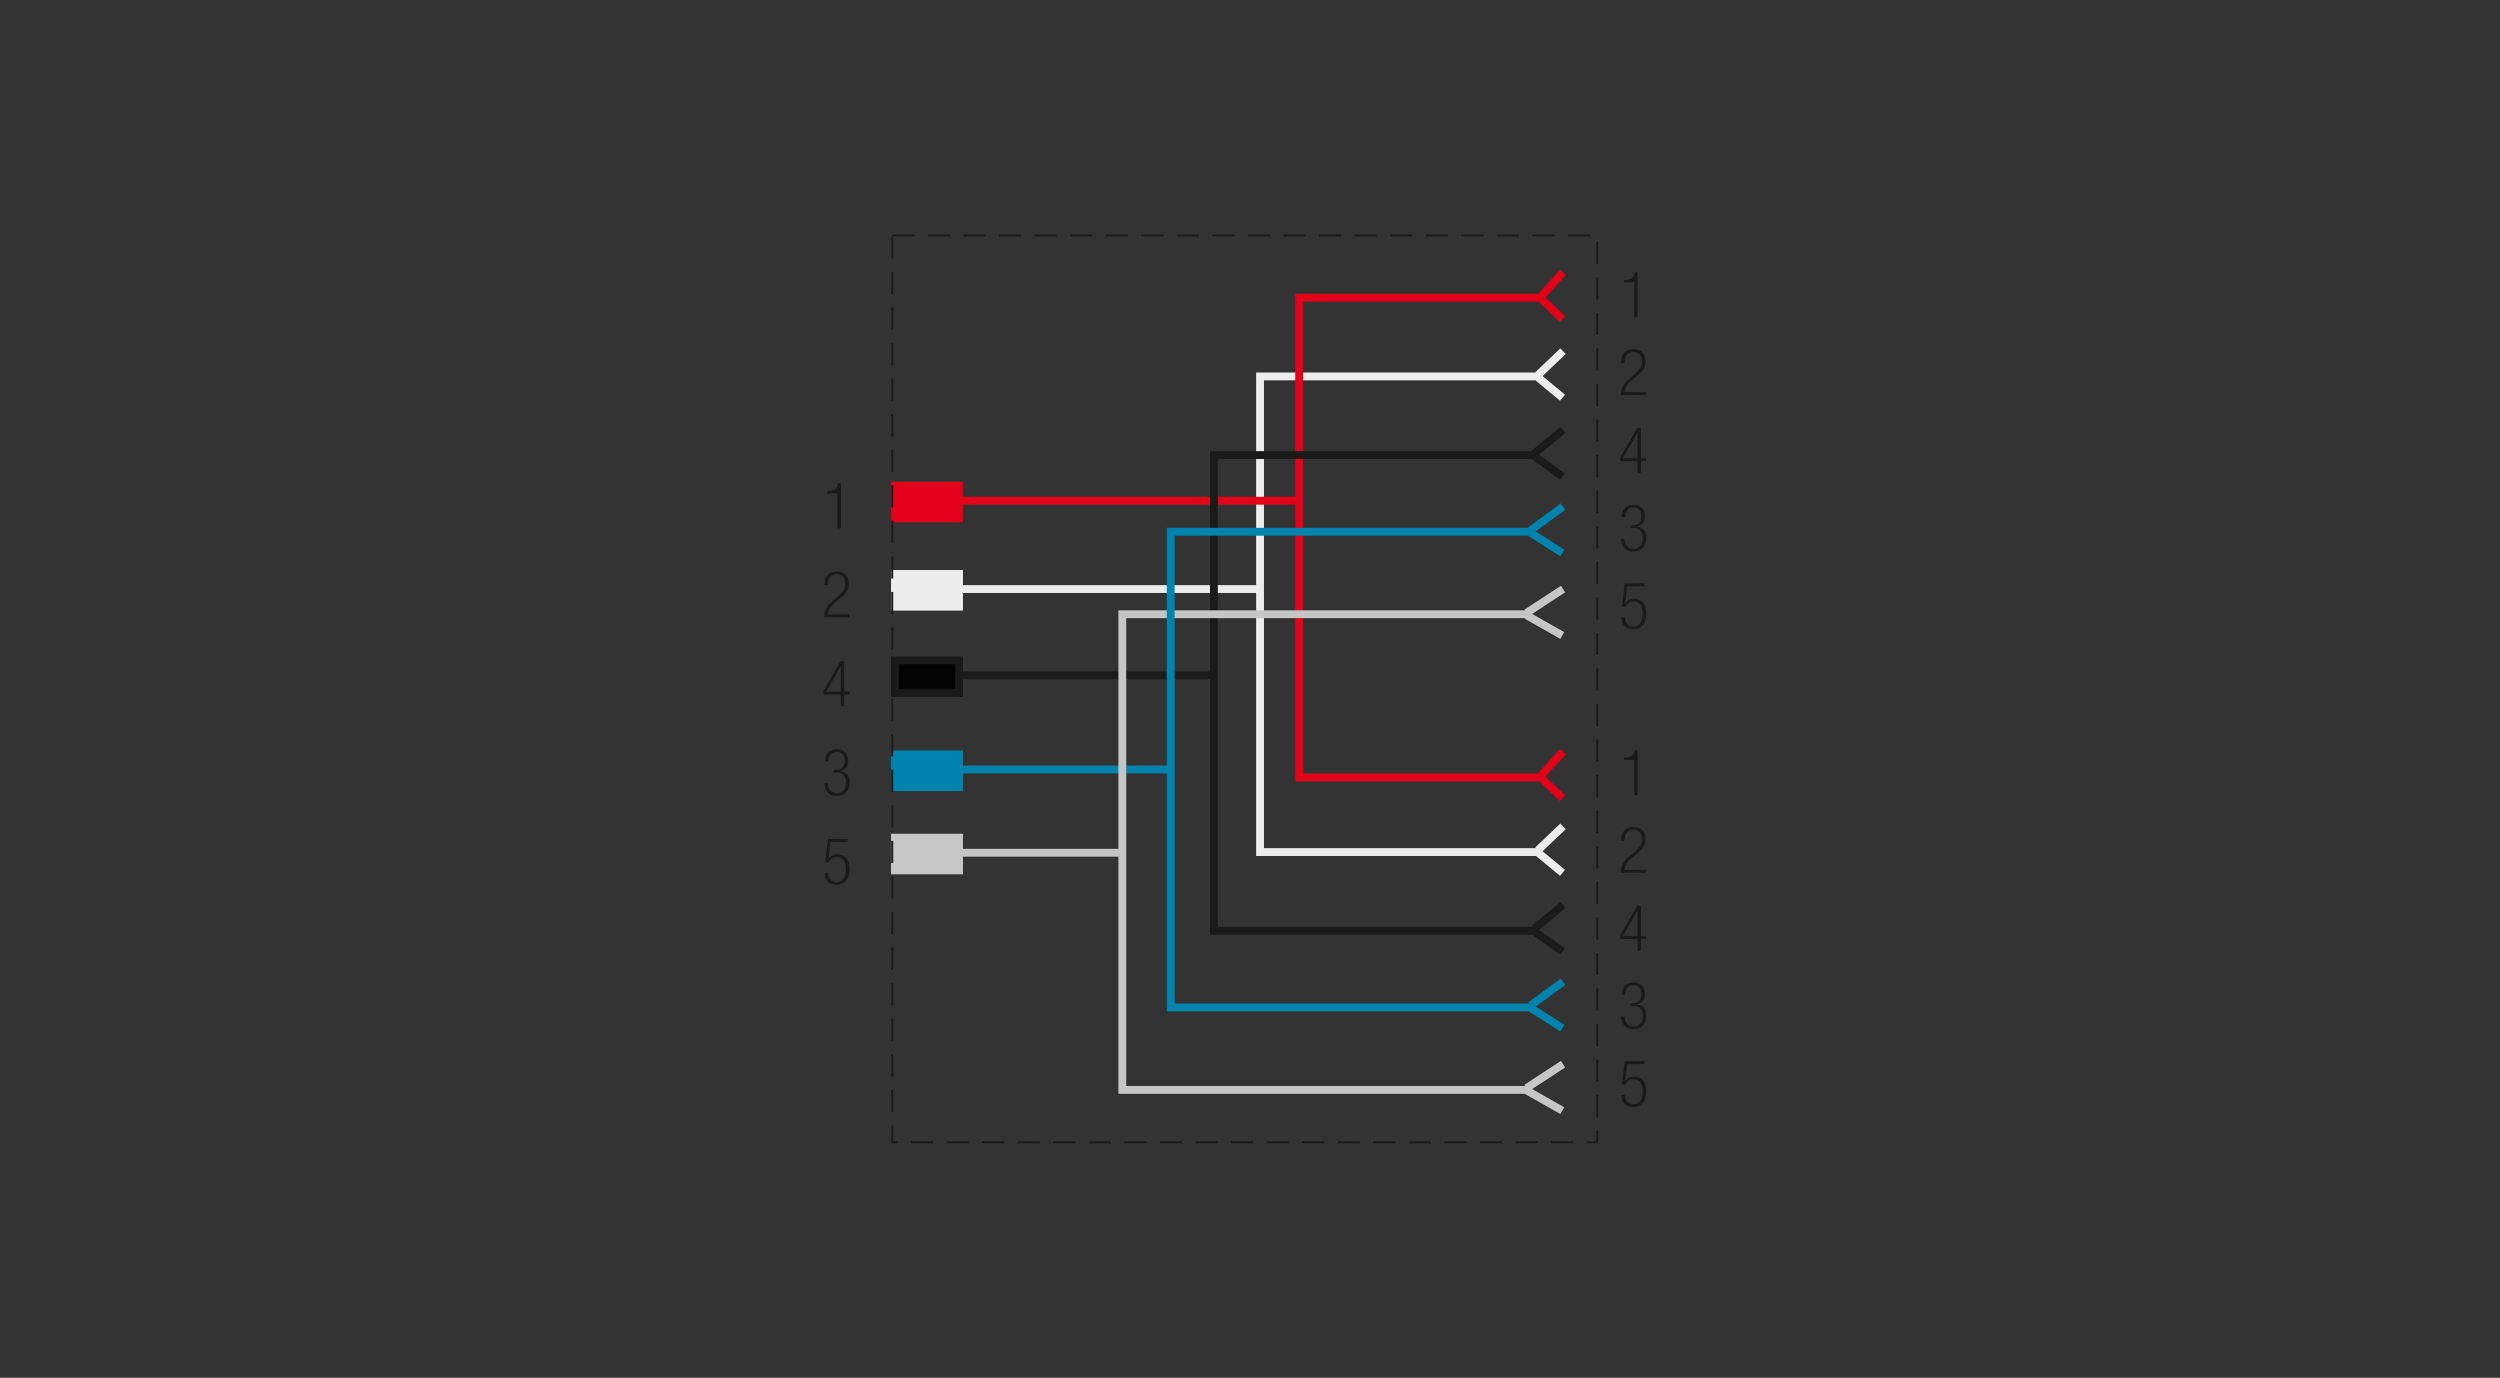 <?xml version="1.0" encoding="UTF-8"?>
<svg id="Weir_Hintergrund" xmlns="http://www.w3.org/2000/svg" version="1.1" viewBox="0 0 318.898 175.748">
  <rect x="0" y="0" width="318.898" height="175.748" fill="#333333" stroke="none"/>
  <!-- Generator: Adobe Illustrator 29.0.1, SVG Export Plug-In . SVG Version: 2.1.0 Build 192)  -->
  <defs>
    <style>
      .st0, .st1, .st2, .st3, .st4, .st5, .st6, .st7, .st8, .st9, .st10, .st11, .st12, .st13, .st14, .st15, .st16, .st17, .st18 {
        stroke-miterlimit: 22.926;
      }

      .st0, .st1, .st2, .st5, .st7, .st9, .st12, .st15, .st16, .st17, .st18 {
        fill: none;
      }

      .st0, .st2, .st6, .st8, .st14 {
        stroke: #e30018;
      }

      .st0, .st3, .st8, .st12, .st14, .st15, .st16, .st18 {
        fill-rule: evenodd;
      }

      .st1, .st5, .st10, .st12 {
        stroke: #1a1a18;
      }

      .st3, .st7, .st13, .st18 {
        stroke: #ececed;
      }

      .st3, .st13 {
        fill: #ececed;
      }

      .st4 {
        fill: #0083ac;
      }

      .st4, .st9, .st15 {
        stroke: #0083ac;
      }

      .st19 {
        fill: #1a1a18;
      }

      .st5 {
        stroke-dasharray: 2.835 1.701;
        stroke-width: .25px;
      }

      .st6, .st14 {
        fill: #e30018;
      }

      .st8 {
        fill: #fbfdfe;
      }

      .st10 {
        fill: #030304;
      }

      .st11 {
        fill: #c5c6c6;
      }

      .st11, .st16, .st17 {
        stroke: #c5c6c6;
      }
    </style>
  </defs>
  <g>
    <polyline class="st18" points="196.376 108.689 160.73 108.689 160.73 48.015 196.342 48.015"/>
    <g>
      <line class="st7" x1="196.178" y1="47.843" x2="199.38" y2="44.801"/>
      <line class="st7" x1="196.212" y1="48.168" x2="199.313" y2="50.728"/>
    </g>
    <g>
      <line class="st7" x1="196.178" y1="108.452" x2="199.38" y2="105.41"/>
      <line class="st7" x1="196.212" y1="108.777" x2="199.313" y2="111.336"/>
    </g>
  </g>
  <g>
    <g>
      <line class="st13" x1="113.961" y1="75.138" x2="160.73" y2="75.138"/>
      <path class="st3" d="M180.609,106.744"/>
      <g>
        <path class="st3" d="M180.437,45.384"/>
        <path class="st3" d="M183.167,48.292"/>
        <path class="st3" d="M180.466,45.711"/>
      </g>
      <g>
        <g>
          <path class="st3" d="M183.225,103.437"/>
          <path class="st3" d="M180.437,106.505"/>
        </g>
        <path class="st3" d="M183.167,109.414"/>
        <path class="st3" d="M180.466,106.832"/>
      </g>
    </g>
    <rect class="st13" x="114.158" y="73.211" width="8.178" height="4.178"/>
  </g>
  <path class="st19" d="M207.139,35.727c.442-.016.771-.096.983-.24.225-.149.368-.403.433-.76h.336v5.744h-.44v-4.464h-1.312v-.28Z"/>
  <path class="st19" d="M206.779,46.304c.011-.453.091-.808.24-1.064.282-.469.733-.704,1.352-.704.48,0,.854.139,1.12.416.272.288.408.677.408,1.168,0,.512-.157.939-.472,1.28-.16.176-.536.504-1.128.984-.272.219-.473.402-.601.552s-.234.317-.319.504c-.086.192-.145.384-.177.576h2.744v.376h-3.191c0-.421.096-.816.287-1.184.123-.224.27-.422.44-.596s.528-.487,1.072-.94c.325-.267.553-.515.684-.744.131-.229.196-.493.196-.792,0-.368-.088-.662-.264-.88-.198-.24-.473-.36-.824-.36-.715,0-1.091.469-1.128,1.408h-.44Z"/>
  <path class="st19" d="M206.659,58.825v-.456l2.192-3.8h.456v3.888h.68v.368h-.68v1.488h-.424v-1.488h-2.225ZM207.011,58.457h1.872v-3.264l-1.872,3.264Z"/>
  <path class="st19" d="M206.779,68.722h.448c.016.411.122.727.32.948.197.221.469.332.815.332.395,0,.699-.136.912-.408.187-.245.28-.56.28-.944,0-.368-.087-.663-.26-.884-.174-.222-.418-.354-.732-.396-.128-.016-.317-.021-.568-.016v-.336c.069.005.134.008.192.008.789,0,1.184-.392,1.184-1.176,0-.326-.071-.584-.216-.776-.187-.234-.453-.352-.8-.352-.314,0-.568.112-.76.336-.192.224-.288.52-.288.888h-.44c.011-.395.094-.712.248-.952.272-.41.688-.616,1.248-.616.48,0,.849.139,1.104.416.239.261.359.608.359,1.04,0,.395-.088.7-.264.916-.176.216-.451.356-.824.42.373.037.65.133.832.288.299.256.448.637.448,1.144,0,.501-.139.915-.416,1.24-.294.336-.715.504-1.264.504-.624,0-1.069-.243-1.336-.728-.14-.24-.214-.539-.225-.896Z"/>
  <path class="st19" d="M206.803,78.724h.447c.021.224.054.399.097.524.042.125.109.239.2.34.197.219.461.328.792.328.373,0,.666-.145.88-.436.213-.291.319-.692.319-1.204,0-.427-.08-.776-.239-1.048-.203-.336-.521-.504-.952-.504-.235,0-.429.051-.58.152-.152.101-.295.277-.428.528l-.425-.016.32-2.976h2.512v.376l-2.168.016-.271,2.16c.299-.395.688-.592,1.168-.592.512,0,.904.192,1.176.576.24.336.36.773.36,1.312,0,.629-.152,1.123-.456,1.48-.299.352-.71.528-1.232.528-.459,0-.821-.128-1.088-.384-.133-.133-.231-.284-.296-.452s-.109-.404-.136-.708Z"/>
  <path class="st19" d="M207.139,96.671c.442-.016.771-.096.983-.24.225-.149.368-.403.433-.76h.336v5.744h-.44v-4.464h-1.312v-.28Z"/>
  <path class="st19" d="M206.779,107.249c.011-.453.091-.808.24-1.064.282-.469.733-.704,1.352-.704.48,0,.854.139,1.12.416.272.288.408.677.408,1.168,0,.512-.157.939-.472,1.28-.16.176-.536.504-1.128.984-.272.219-.473.402-.601.552s-.234.317-.319.504c-.086.192-.145.384-.177.576h2.744v.376h-3.191c0-.421.096-.816.287-1.184.123-.224.27-.422.44-.596s.528-.487,1.072-.94c.325-.267.553-.515.684-.744.131-.229.196-.493.196-.792,0-.368-.088-.662-.264-.88-.198-.24-.473-.36-.824-.36-.715,0-1.091.469-1.128,1.408h-.44Z"/>
  <path class="st19" d="M206.659,119.77v-.456l2.192-3.8h.456v3.888h.68v.368h-.68v1.488h-.424v-1.488h-2.225ZM207.011,119.401h1.872v-3.264l-1.872,3.264Z"/>
  <path class="st19" d="M206.779,129.667h.448c.016.411.122.727.32.948.197.221.469.332.815.332.395,0,.699-.136.912-.408.187-.245.28-.56.28-.944,0-.368-.087-.663-.26-.884-.174-.222-.418-.354-.732-.396-.128-.016-.317-.021-.568-.016v-.336c.069.005.134.008.192.008.789,0,1.184-.392,1.184-1.176,0-.326-.071-.584-.216-.776-.187-.234-.453-.352-.8-.352-.314,0-.568.112-.76.336-.192.224-.288.52-.288.888h-.44c.011-.395.094-.712.248-.952.272-.41.688-.616,1.248-.616.48,0,.849.139,1.104.416.239.261.359.608.359,1.04,0,.395-.088.7-.264.916-.176.216-.451.356-.824.42.373.037.65.133.832.288.299.256.448.637.448,1.144,0,.501-.139.915-.416,1.24-.294.336-.715.504-1.264.504-.624,0-1.069-.243-1.336-.728-.14-.24-.214-.539-.225-.896Z"/>
  <path class="st19" d="M206.803,139.669h.447c.021.224.054.398.097.523.042.126.109.239.2.341.197.219.461.327.792.327.373,0,.666-.145.88-.436.213-.291.319-.692.319-1.204,0-.427-.08-.775-.239-1.048-.203-.336-.521-.504-.952-.504-.235,0-.429.051-.58.152-.152.101-.295.277-.428.527l-.425-.016.32-2.977h2.512v.376l-2.168.017-.271,2.16c.299-.395.688-.593,1.168-.593.512,0,.904.192,1.176.576.24.336.36.773.36,1.312,0,.629-.152,1.122-.456,1.479-.299.353-.71.528-1.232.528-.459,0-.821-.128-1.088-.384-.133-.134-.231-.284-.296-.452s-.109-.404-.136-.708Z"/>
  <path class="st19" d="M105.512,62.655c.442-.016.771-.096.983-.24.225-.149.368-.403.433-.76h.336v5.744h-.44v-4.464h-1.312v-.28Z"/>
  <path class="st19" d="M105.152,74.65c.011-.453.091-.808.24-1.064.282-.469.733-.704,1.352-.704.48,0,.854.139,1.12.416.272.288.408.677.408,1.168,0,.512-.157.939-.472,1.28-.16.176-.536.504-1.128.984-.272.219-.473.402-.601.552s-.234.317-.319.504c-.086.192-.145.384-.177.576h2.744v.376h-3.191c0-.421.096-.816.287-1.184.123-.224.27-.422.44-.596s.528-.487,1.072-.94c.325-.267.553-.515.684-.744.131-.229.196-.493.196-.792,0-.368-.088-.662-.264-.88-.198-.24-.473-.36-.824-.36-.715,0-1.091.469-1.128,1.408h-.44Z"/>
  <path class="st19" d="M105.032,88.589v-.456l2.192-3.8h.456v3.888h.68v.368h-.68v1.488h-.424v-1.488h-2.225ZM105.384,88.221h1.872v-3.264l-1.872,3.264Z"/>
  <path class="st19" d="M105.152,99.903h.448c.016.411.122.727.32.948.197.221.469.332.815.332.395,0,.699-.136.912-.408.187-.245.28-.56.28-.944,0-.368-.087-.663-.26-.884-.174-.222-.418-.354-.732-.396-.128-.016-.317-.021-.568-.016v-.336c.069.005.134.008.192.008.789,0,1.184-.392,1.184-1.176,0-.326-.071-.584-.216-.776-.187-.234-.453-.352-.8-.352-.314,0-.568.112-.76.336-.192.224-.288.52-.288.888h-.44c.011-.395.094-.712.248-.952.272-.41.688-.616,1.248-.616.48,0,.849.139,1.104.416.239.261.359.608.359,1.04,0,.395-.088.7-.264.916-.176.216-.451.356-.824.42.373.037.65.133.832.288.299.256.448.637.448,1.144,0,.501-.139.915-.416,1.24-.294.336-.715.504-1.264.504-.624,0-1.069-.243-1.336-.728-.14-.24-.214-.539-.225-.896Z"/>
  <path class="st19" d="M105.176,111.322h.447c.021.224.054.399.097.524.042.125.109.239.2.34.197.219.461.328.792.328.373,0,.666-.145.88-.436.213-.291.319-.692.319-1.204,0-.427-.08-.776-.239-1.048-.203-.336-.521-.504-.952-.504-.235,0-.429.051-.58.152-.152.101-.295.277-.428.528l-.425-.016.32-2.976h2.512v.376l-2.168.016-.271,2.16c.299-.395.688-.592,1.168-.592.512,0,.904.192,1.176.576.24.336.36.773.36,1.312,0,.629-.152,1.123-.456,1.48-.299.352-.71.528-1.232.528-.459,0-.821-.128-1.088-.384-.133-.133-.231-.284-.296-.452s-.109-.404-.136-.708Z"/>
  <g>
    <polyline class="st0" points="196.764 99.164 165.725 99.164 165.725 37.976 196.735 37.976"/>
    <g>
      <line class="st2" x1="196.592" y1="37.804" x2="199.38" y2="34.736"/>
      <line class="st2" x1="196.621" y1="38.131" x2="199.322" y2="40.712"/>
    </g>
    <g>
      <line class="st2" x1="196.592" y1="98.925" x2="199.38" y2="95.857"/>
      <line class="st2" x1="196.621" y1="99.252" x2="199.322" y2="101.833"/>
    </g>
  </g>
  <path class="st8" d="M166.104,64.475"/>
  <path class="st8" d="M112.241,64.668"/>
  <g>
    <g>
      <line class="st6" x1="113.961" y1="63.875" x2="165.725" y2="63.875"/>
      <path class="st14" d="M180.609,95.481"/>
      <g>
        <path class="st14" d="M180.437,34.121"/>
        <path class="st14" d="M183.167,37.029"/>
        <path class="st14" d="M180.466,34.448"/>
      </g>
      <g>
        <g>
          <path class="st14" d="M183.225,92.174"/>
          <path class="st14" d="M180.437,95.242"/>
        </g>
        <path class="st14" d="M183.167,98.151"/>
        <path class="st14" d="M180.466,95.569"/>
      </g>
    </g>
    <rect class="st6" x="114.158" y="61.948" width="8.178" height="4.178"/>
  </g>
  <g>
    <g>
      <line class="st1" x1="113.961" y1="86.155" x2="154.843" y2="86.155"/>
      <path class="st12" d="M180.609,117.761"/>
      <g>
        <path class="st12" d="M180.437,56.4"/>
        <path class="st12" d="M183.167,59.309"/>
        <path class="st12" d="M180.466,56.727"/>
      </g>
      <g>
        <g>
          <path class="st12" d="M183.225,114.453"/>
          <path class="st12" d="M180.437,117.521"/>
        </g>
        <path class="st12" d="M183.167,120.43"/>
        <path class="st12" d="M180.466,117.849"/>
      </g>
    </g>
    <rect class="st10" x="114.158" y="84.227" width="8.178" height="4.178"/>
  </g>
  <g>
    <g>
      <line class="st9" x1="113.961" y1="98.151" x2="149.335" y2="98.151"/>
      <path class="st12" d="M180.609,129.756"/>
      <g>
        <path class="st12" d="M180.437,68.396"/>
        <path class="st12" d="M183.167,71.305"/>
        <path class="st12" d="M180.466,68.723"/>
      </g>
      <g>
        <g>
          <path class="st12" d="M183.225,126.449"/>
          <path class="st12" d="M180.437,129.517"/>
        </g>
        <path class="st12" d="M183.167,132.426"/>
        <path class="st12" d="M180.466,129.845"/>
      </g>
    </g>
    <rect class="st4" x="114.158" y="96.223" width="8.178" height="4.178"/>
  </g>
  <g>
    <g>
      <line class="st17" x1="113.961" y1="108.777" x2="143.163" y2="108.777"/>
      <path class="st12" d="M180.609,140.382"/>
      <g>
        <path class="st12" d="M180.437,79.022"/>
        <path class="st12" d="M183.167,81.931"/>
        <path class="st12" d="M180.466,79.349"/>
      </g>
      <g>
        <g>
          <path class="st12" d="M183.225,137.075"/>
          <path class="st12" d="M180.437,140.143"/>
        </g>
        <path class="st12" d="M183.167,143.052"/>
        <path class="st12" d="M180.466,140.471"/>
      </g>
    </g>
    <rect class="st11" x="114.158" y="106.849" width="8.178" height="4.178"/>
  </g>
  <g>
    <polyline class="st12" points="195.918 118.722 154.843 118.722 154.843 58.048 195.88 58.048"/>
    <g>
      <line class="st1" x1="195.691" y1="57.876" x2="199.38" y2="54.834"/>
      <line class="st1" x1="195.729" y1="58.201" x2="199.303" y2="60.761"/>
    </g>
    <g>
      <line class="st1" x1="195.691" y1="118.485" x2="199.38" y2="115.443"/>
      <line class="st1" x1="195.729" y1="118.81" x2="199.303" y2="121.369"/>
    </g>
  </g>
  <g>
    <polyline class="st16" points="195.01 139.027 143.163 139.027 143.163 78.352 194.962 78.352"/>
    <g>
      <line class="st17" x1="194.723" y1="78.181" x2="199.38" y2="75.138"/>
      <line class="st17" x1="194.771" y1="78.505" x2="199.283" y2="81.065"/>
    </g>
    <g>
      <line class="st17" x1="194.723" y1="138.79" x2="199.38" y2="135.747"/>
      <line class="st17" x1="194.771" y1="139.114" x2="199.283" y2="141.674"/>
    </g>
  </g>
  <g>
    <polyline class="st15" points="195.49 128.503 149.335 128.503 149.335 67.828 195.447 67.828"/>
    <g>
      <line class="st9" x1="195.234" y1="67.657" x2="199.38" y2="64.615"/>
      <line class="st9" x1="195.277" y1="67.981" x2="199.294" y2="70.541"/>
    </g>
    <g>
      <line class="st9" x1="195.234" y1="128.266" x2="199.38" y2="125.223"/>
      <line class="st9" x1="195.277" y1="128.59" x2="199.294" y2="131.15"/>
    </g>
  </g>
  <rect class="st5" x="113.81" y="30.045" width="89.931" height="115.658"/>
</svg>